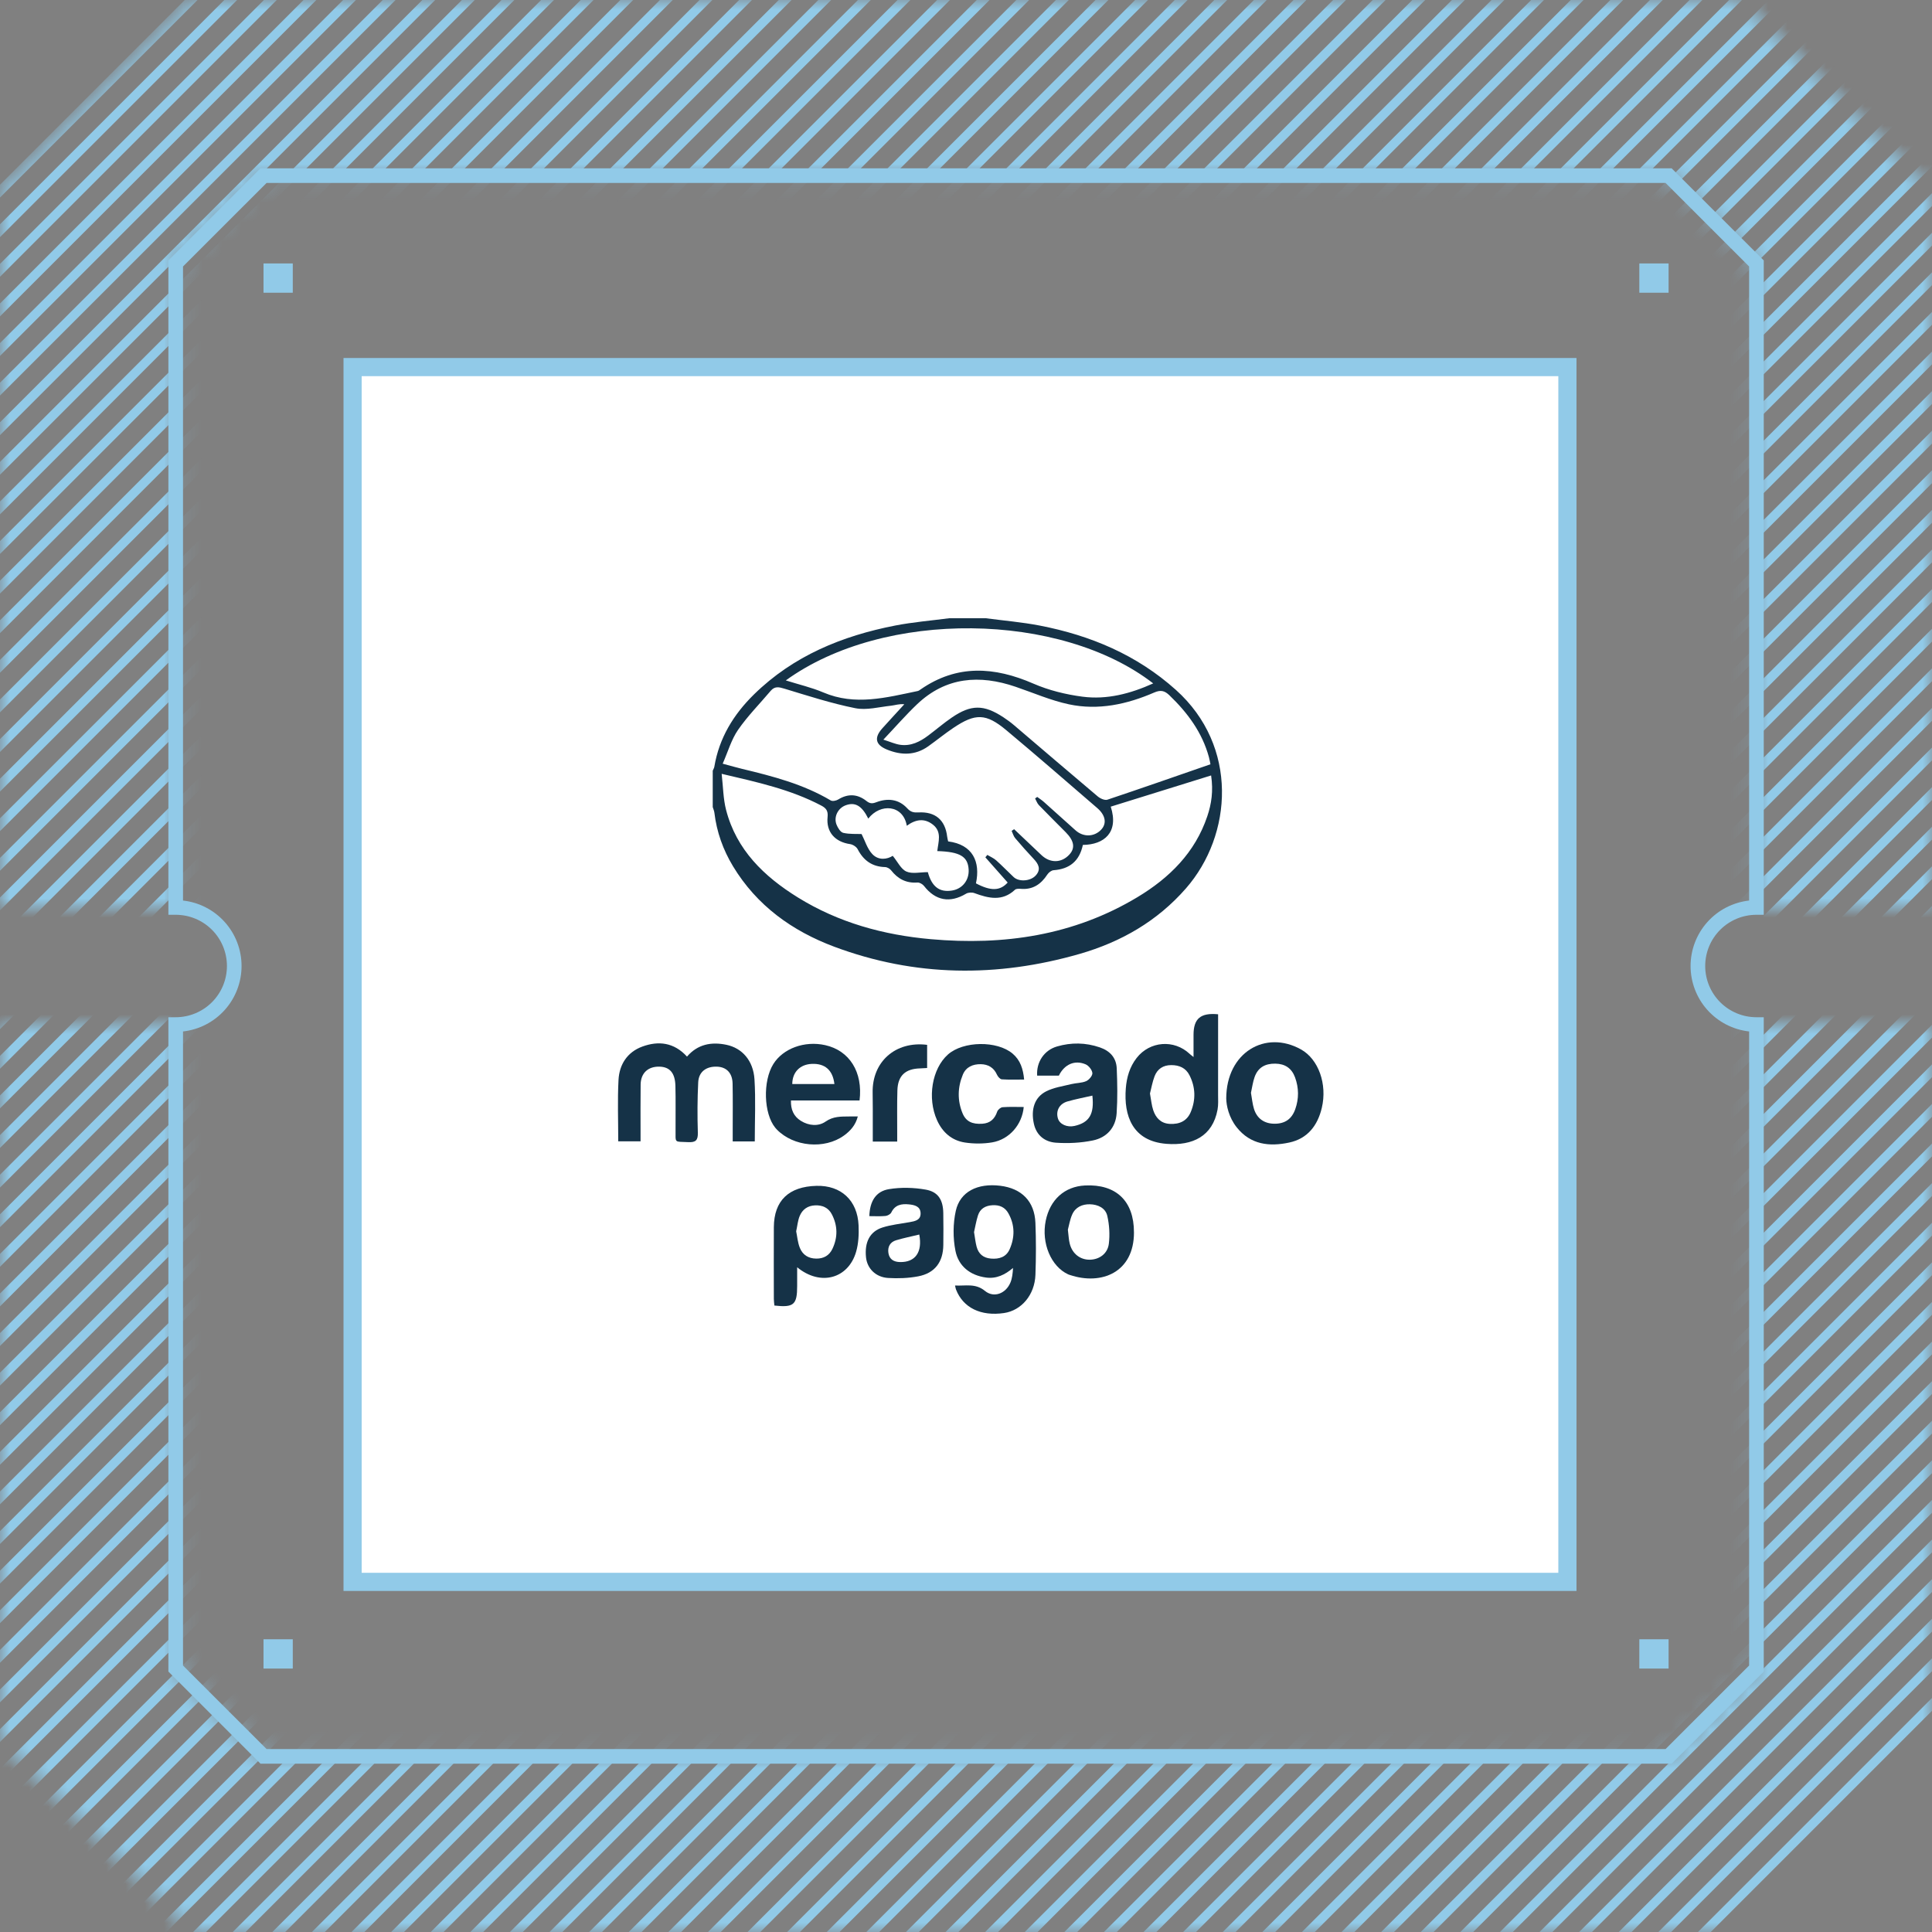 <svg width="100" height="100" viewBox="0 0 100 100" fill="none" xmlns="http://www.w3.org/2000/svg">
<rect x="0" y="0" width="100" height="100" fill="#808080" stroke="none"/>
<mask id="mask0_2167_6041" style="mask-type:alpha" maskUnits="userSpaceOnUse" x="0" y="0" width="100" height="100">
<path fill-rule="evenodd" clip-rule="evenodd" d="M90.129 0L100 9.871V46.97H90.909V13.636L86.364 9.091H13.636L9.091 13.636V46.97H0V9.871L9.871 0H90.129ZM90.909 53.03V86.364L86.364 90.909H13.636L9.091 86.364V53.03H0V90.129L9.871 100H90.129L100 90.129V53.03H90.909Z" fill="#EBEAE9"/>
</mask>
<g mask="url(#mask0_2167_6041)">
<path d="M-104.679 112.522L23.886 -16.043M-102.629 112.522L25.936 -16.043M-100.579 112.522L27.985 -16.043M-98.529 112.522L30.035 -16.043M-96.48 112.522L32.085 -16.043M-94.43 112.522L34.134 -16.043M-92.381 112.522L36.184 -16.043M-90.331 112.522L38.234 -16.043M-88.281 112.522L40.284 -16.043M-86.231 112.522L42.334 -16.043M-84.182 112.522L44.383 -16.043M-82.132 112.522L46.433 -16.043M-80.082 112.522L48.482 -16.043M-78.032 112.522L50.532 -16.043M-75.983 112.522L52.582 -16.043M-73.933 112.522L54.632 -16.043M-71.883 112.522L56.682 -16.043M-69.834 112.522L58.731 -16.043M-67.784 112.522L60.781 -16.043M-65.734 112.522L62.831 -16.043M-63.684 112.522L64.88 -16.043M-61.635 112.522L66.93 -16.043M-59.585 112.522L68.98 -16.043M-57.535 112.522L71.029 -16.043M-55.486 112.522L73.079 -16.043M-53.436 112.522L75.129 -16.043M-51.386 112.522L77.179 -16.043M-49.336 112.522L79.228 -16.043M-47.286 112.522L81.278 -16.043M-45.237 112.522L83.328 -16.043M-43.187 112.522L85.377 -16.043M-41.138 112.522L87.427 -16.043M-39.088 112.522L89.477 -16.043M-37.038 112.522L91.527 -16.043M-34.988 112.522L93.577 -16.043M-32.938 112.522L95.626 -16.043M-30.889 112.522L97.676 -16.043M-28.839 112.522L99.725 -16.043M-26.789 112.522L101.775 -16.043M-24.74 112.522L103.825 -16.043M-22.69 112.522L105.875 -16.043M-20.64 112.522L107.925 -16.043M-18.591 112.522L109.974 -16.043M-16.541 112.522L112.024 -16.043M-14.491 112.522L114.074 -16.043M-12.441 112.522L116.123 -16.043M-10.392 112.522L118.173 -16.043M-8.342 112.522L120.223 -16.043M-6.292 112.522L122.272 -16.043M-4.243 112.522L124.322 -16.043M-2.193 112.522L126.372 -16.043M-0.143 112.522L128.422 -16.043M1.907 112.522L130.471 -16.043M3.956 112.522L132.521 -16.043M6.006 112.522L134.571 -16.043M8.056 112.522L136.62 -16.043M10.105 112.522L138.67 -16.043M12.155 112.522L140.72 -16.043M14.205 112.522L142.77 -16.043M16.255 112.522L144.82 -16.043M18.305 112.522L146.869 -16.043M20.354 112.522L148.919 -16.043M22.404 112.522L150.968 -16.043M24.453 112.522L153.018 -16.043M26.503 112.522L155.068 -16.043M28.553 112.522L157.118 -16.043M30.603 112.522L159.168 -16.043M32.653 112.522L161.217 -16.043M34.702 112.522L163.267 -16.043M36.752 112.522L165.317 -16.043M38.802 112.522L167.366 -16.043M40.851 112.522L169.416 -16.043M42.901 112.522L171.466 -16.043M44.951 112.522L173.516 -16.043M47 112.522L175.565 -16.043M49.05 112.522L177.615 -16.043M51.1 112.522L179.665 -16.043M53.15 112.522L181.714 -16.043M55.199 112.522L183.764 -16.043M57.249 112.522L185.814 -16.043M59.299 112.522L187.864 -16.043M61.348 112.522L189.913 -16.043M63.398 112.522L191.963 -16.043M65.448 112.522L194.013 -16.043M67.498 112.522L196.062 -16.043M69.548 112.522L198.112 -16.043M71.597 112.522L200.162 -16.043M73.647 112.522L202.211 -16.043M75.696 112.522L204.261 -16.043" stroke="#91CAE8" stroke-width="0.47"/>
</g>
<path fill-rule="evenodd" clip-rule="evenodd" d="M13.483 8.712H86.524L91.292 13.479V47.349H90.913C90.21 47.349 89.535 47.628 89.038 48.125C88.541 48.622 88.261 49.297 88.261 50C88.261 50.703 88.541 51.378 89.038 51.875C89.535 52.372 90.21 52.652 90.913 52.652H91.292V86.521L86.524 91.288H13.483L8.716 86.521V52.652H9.095C9.798 52.652 10.472 52.372 10.97 51.875C11.467 51.378 11.746 50.703 11.746 50C11.746 49.297 11.467 48.622 10.97 48.125C10.472 47.628 9.798 47.349 9.095 47.349H8.716V13.479L13.483 8.712ZM13.797 9.47L9.473 13.793V46.612C10.307 46.705 11.076 47.102 11.635 47.727C12.194 48.352 12.503 49.161 12.503 50C12.503 50.839 12.194 51.648 11.635 52.273C11.076 52.898 10.307 53.295 9.473 53.388V86.207L13.797 90.53H86.21L90.534 86.207V53.388C89.701 53.295 88.931 52.898 88.372 52.273C87.813 51.648 87.504 50.839 87.504 50C87.504 49.161 87.813 48.352 88.372 47.727C88.931 47.102 89.701 46.705 90.534 46.612V13.793L86.21 9.47H13.797Z" fill="#91CAE8"/>
<path d="M18.25 19H81.129V81.878H18.25V19Z" fill="white" stroke="#91CAE8" stroke-width="0.94"/>
<path d="M13.639 13.636H15.154V15.151H13.639V13.636ZM84.851 13.636H86.366V15.151H84.851V13.636ZM13.639 84.848H15.154V86.364H13.639V84.848ZM84.851 84.848H86.366V86.364H84.851V84.848Z" fill="#91CAE8"/>
<path d="M49.432 66.538C49.98 66.567 50.488 66.411 50.981 66.817C51.441 67.196 52.062 66.957 52.299 66.385C52.393 66.16 52.418 65.906 52.434 65.629C52.018 65.982 51.575 66.198 51.039 66.126C50.205 66.013 49.61 65.528 49.454 64.743C49.322 64.078 49.325 63.339 49.471 62.677C49.692 61.677 50.599 61.231 51.773 61.375C52.885 61.512 53.548 62.182 53.593 63.295C53.629 64.189 53.627 65.088 53.594 65.982C53.557 67.025 52.87 67.83 51.967 67.963C50.764 68.138 49.85 67.69 49.483 66.745C49.463 66.693 49.456 66.636 49.432 66.539L49.432 66.538ZM50.416 63.773C50.466 64.065 50.489 64.304 50.55 64.532C50.649 64.9 50.892 65.11 51.288 65.144C51.718 65.181 52.082 65.065 52.26 64.659C52.531 64.042 52.533 63.413 52.198 62.808C52.021 62.486 51.737 62.361 51.372 62.382C51.005 62.403 50.731 62.559 50.619 62.911C50.525 63.206 50.476 63.515 50.416 63.774V63.773Z" fill="#153247"/>
<path d="M41.261 65.592C41.261 65.98 41.261 66.271 41.261 66.562C41.261 67.532 41.087 67.687 40.083 67.575C40.073 67.466 40.055 67.351 40.054 67.236C40.053 65.997 40.047 64.758 40.054 63.519C40.063 62.144 40.824 61.414 42.265 61.379C43.53 61.348 44.384 62.13 44.44 63.426C44.46 63.882 44.438 64.364 44.311 64.796C43.907 66.178 42.474 66.591 41.259 65.592H41.261ZM41.21 63.734C41.265 63.994 41.287 64.313 41.402 64.594C41.546 64.947 41.837 65.141 42.248 65.145C42.64 65.15 42.923 64.979 43.083 64.647C43.37 64.049 43.363 63.434 43.051 62.843C42.874 62.508 42.567 62.374 42.19 62.389C41.804 62.404 41.531 62.603 41.391 62.942C41.296 63.171 41.275 63.43 41.21 63.733V63.734Z" fill="#153247"/>
<path d="M58.694 63.783C58.699 65.859 57.015 66.541 55.375 65.992C55.346 65.982 55.318 65.974 55.291 65.962C54.401 65.555 53.892 64.343 54.126 63.187C54.349 62.092 55.103 61.414 56.156 61.36C57.769 61.279 58.696 62.166 58.693 63.784L58.694 63.783ZM55.273 63.65C55.311 63.946 55.316 64.172 55.373 64.386C55.509 64.903 55.92 65.212 56.416 65.202C56.898 65.192 57.328 64.896 57.393 64.379C57.451 63.908 57.42 63.404 57.315 62.939C57.222 62.526 56.83 62.342 56.411 62.333C56.013 62.325 55.664 62.484 55.496 62.863C55.378 63.129 55.334 63.427 55.273 63.649V63.65Z" fill="#153247"/>
<path d="M44.996 62.947C45.021 62.179 45.331 61.663 46.012 61.55C46.63 61.448 47.295 61.465 47.912 61.574C48.562 61.688 48.811 62.108 48.824 62.779C48.835 63.331 48.831 63.884 48.826 64.436C48.818 65.32 48.39 65.898 47.526 66.063C47.018 66.16 46.482 66.179 45.965 66.147C45.32 66.106 44.882 65.65 44.824 65.075C44.744 64.295 45.022 63.742 45.679 63.534C46.131 63.391 46.614 63.343 47.084 63.258C47.36 63.209 47.654 63.156 47.65 62.806C47.645 62.434 47.331 62.367 47.042 62.338C46.668 62.301 46.327 62.356 46.135 62.755C46.092 62.846 45.942 62.927 45.834 62.938C45.569 62.964 45.298 62.947 44.997 62.947H44.996ZM47.581 63.9C47.18 63.997 46.775 64.078 46.381 64.196C46.067 64.29 45.936 64.542 45.984 64.857C46.036 65.187 46.266 65.319 46.591 65.324C47.375 65.337 47.753 64.813 47.582 63.901L47.581 63.9Z" fill="#153247"/>
<path d="M32 59.078C32 57.993 31.959 56.943 32.014 55.897C32.056 55.096 32.471 54.453 33.25 54.169C34.085 53.864 34.886 53.953 35.559 54.689C36.111 54.048 36.819 53.916 37.597 54.078C38.412 54.247 38.991 54.895 39.052 55.869C39.118 56.925 39.067 57.989 39.067 59.079H37.925C37.925 58.859 37.925 58.653 37.925 58.447C37.925 57.66 37.935 56.872 37.919 56.084C37.907 55.535 37.602 55.227 37.107 55.21C36.552 55.192 36.166 55.475 36.139 56.021C36.096 56.885 36.093 57.754 36.12 58.618C36.133 59.024 36.009 59.139 35.612 59.117C34.88 59.078 34.973 59.194 34.967 58.451C34.962 57.703 34.979 56.955 34.959 56.206C34.943 55.539 34.67 55.228 34.144 55.21C33.549 55.191 33.167 55.537 33.159 56.136C33.148 56.963 33.156 57.79 33.155 58.617C33.155 58.759 33.155 58.902 33.155 59.076H32V59.078Z" fill="#153247"/>
<path d="M63.049 52.5C63.049 53.9 63.051 55.276 63.048 56.652C63.048 56.914 63.067 57.181 63.02 57.436C62.765 58.813 61.727 59.312 60.377 59.205C58.61 59.067 58.16 57.74 58.272 56.331C58.317 55.764 58.471 55.223 58.833 54.759C59.514 53.885 60.771 53.788 61.578 54.55C61.614 54.585 61.656 54.614 61.777 54.712C61.777 54.277 61.776 53.917 61.777 53.558C61.78 52.724 62.139 52.411 63.049 52.499V52.5ZM59.522 56.6C59.584 56.93 59.605 57.209 59.692 57.467C59.826 57.862 60.085 58.146 60.544 58.172C61.065 58.202 61.445 58.01 61.633 57.558C61.899 56.921 61.881 56.275 61.568 55.655C61.377 55.278 61.042 55.129 60.624 55.13C60.204 55.13 59.909 55.328 59.763 55.701C59.647 56.002 59.593 56.326 59.522 56.599V56.6Z" fill="#153247"/>
<path d="M44.489 56.961H40.94C40.924 57.428 41.08 57.782 41.452 58.014C41.862 58.272 42.364 58.31 42.727 58.056C43.13 57.775 43.524 57.794 43.948 57.788C44.078 57.786 44.208 57.788 44.4 57.788C44.283 58.243 44.013 58.535 43.688 58.772C42.678 59.506 41.067 59.355 40.205 58.459C40.178 58.431 40.152 58.402 40.127 58.371C39.528 57.64 39.476 55.961 40.026 55.077C40.529 54.267 41.643 53.859 42.71 54.096C43.965 54.374 44.673 55.487 44.49 56.963L44.489 56.961ZM43.189 56.109C43.104 55.383 42.695 55.036 42.014 55.067C41.407 55.094 41.011 55.496 41.008 56.109H43.189Z" fill="#153247"/>
<path d="M63.47 56.856C63.474 54.469 65.503 53.288 67.344 54.321C68.242 54.824 68.709 56.113 68.416 57.346C68.2 58.256 67.681 58.935 66.731 59.138C65.701 59.359 64.726 59.251 64.011 58.349C63.601 57.833 63.475 57.22 63.47 56.856ZM64.749 56.562C64.803 56.859 64.825 57.135 64.905 57.394C65.062 57.9 65.443 58.161 65.966 58.164C66.505 58.167 66.86 57.925 67.041 57.415C67.236 56.865 67.231 56.311 67.031 55.764C66.858 55.293 66.515 55.061 66.011 55.054C65.474 55.046 65.113 55.261 64.939 55.744C64.844 56.01 64.809 56.298 64.75 56.562L64.749 56.562Z" fill="#153247"/>
<path d="M54.806 55.675H53.683C53.636 54.976 54.041 54.359 54.713 54.164C55.45 53.951 56.189 53.96 56.925 54.212C57.458 54.394 57.779 54.753 57.802 55.302C57.835 56.074 57.848 56.852 57.797 57.623C57.748 58.372 57.282 58.883 56.564 59.03C55.944 59.157 55.287 59.19 54.655 59.146C54.088 59.106 53.646 58.773 53.513 58.164C53.35 57.422 53.547 56.797 54.144 56.491C54.541 56.287 55.011 56.223 55.453 56.113C55.706 56.05 55.987 56.062 56.22 55.96C56.369 55.895 56.555 55.673 56.541 55.54C56.525 55.375 56.35 55.157 56.19 55.089C55.625 54.849 55.09 55.093 54.806 55.675L54.806 55.675ZM56.54 56.709C56.092 56.812 55.667 56.892 55.254 57.01C54.828 57.132 54.638 57.501 54.76 57.898C54.851 58.193 55.234 58.364 55.613 58.279C56.384 58.105 56.648 57.668 56.541 56.709H56.54Z" fill="#153247"/>
<path d="M52.988 57.299C52.907 58.207 52.244 58.978 51.356 59.129C50.897 59.206 50.407 59.206 49.947 59.137C49.268 59.034 48.785 58.615 48.501 57.982C47.987 56.836 48.238 55.32 49.063 54.583C49.853 53.878 51.614 53.853 52.417 54.539C52.812 54.876 52.958 55.326 53.009 55.877C52.609 55.877 52.229 55.892 51.853 55.866C51.764 55.86 51.65 55.728 51.605 55.629C51.441 55.258 51.147 55.089 50.765 55.082C50.357 55.076 50 55.225 49.836 55.624C49.565 56.279 49.549 56.956 49.818 57.615C49.995 58.048 50.322 58.2 50.849 58.164C51.254 58.137 51.487 57.915 51.616 57.536C51.649 57.437 51.793 57.317 51.894 57.309C52.247 57.281 52.603 57.298 52.989 57.298L52.988 57.299Z" fill="#153247"/>
<path d="M46.439 59.087H45.175C45.175 58.794 45.175 58.523 45.175 58.251C45.174 57.687 45.179 57.122 45.168 56.558C45.135 54.956 46.35 53.875 47.988 54.081V55.28C47.871 55.286 47.745 55.297 47.62 55.3C46.86 55.32 46.472 55.678 46.449 56.435C46.427 57.17 46.441 57.906 46.439 58.641C46.439 58.782 46.439 58.923 46.439 59.087Z" fill="#153247"/>
<path d="M51.019 32C51.952 32.123 52.893 32.201 53.816 32.379C56.445 32.889 58.842 33.895 60.864 35.709C64.11 38.62 63.804 43.216 61.383 45.984C59.901 47.68 58.023 48.758 55.881 49.374C51.613 50.602 47.362 50.565 43.181 49.002C40.998 48.185 39.17 46.87 37.941 44.838C37.425 43.984 37.096 43.063 36.977 42.069C36.966 41.97 36.92 41.873 36.891 41.774C36.891 41.146 36.891 40.519 36.891 39.891C36.919 39.823 36.962 39.757 36.974 39.686C37.221 38.2 37.967 36.982 39.026 35.943C41.063 33.947 43.584 32.914 46.334 32.378C47.255 32.199 48.197 32.123 49.129 32C49.759 32 50.389 32 51.019 32ZM56.049 43.732C55.87 44.573 55.359 44.982 54.535 45.042C54.42 45.05 54.279 45.161 54.211 45.264C53.883 45.768 53.455 46.061 52.829 46.006C52.732 45.998 52.597 45.997 52.536 46.053C51.878 46.67 51.169 46.498 50.437 46.228C50.311 46.181 50.116 46.191 50.003 46.258C49.172 46.756 48.418 46.62 47.829 45.859C47.756 45.764 47.597 45.671 47.485 45.679C46.905 45.722 46.474 45.493 46.124 45.048C46.057 44.961 45.919 44.883 45.812 44.88C45.141 44.862 44.694 44.537 44.392 43.954C44.328 43.831 44.147 43.713 44.004 43.692C43.219 43.579 42.755 43.067 42.836 42.282C42.868 41.965 42.755 41.826 42.506 41.695C40.925 40.861 39.199 40.486 37.353 40.053C37.43 40.726 37.432 41.343 37.582 41.922C38.118 43.992 39.547 45.366 41.298 46.452C43.403 47.756 45.732 48.395 48.181 48.612C51.958 48.947 55.574 48.421 58.872 46.438C60.528 45.443 61.857 44.132 62.49 42.248C62.705 41.609 62.807 40.949 62.687 40.137C60.926 40.685 59.209 41.218 57.492 41.752C57.924 43.096 57.142 43.721 56.049 43.733V43.732ZM37.402 39.527C37.836 39.644 38.121 39.727 38.412 39.797C39.999 40.178 41.576 40.586 42.999 41.431C43.088 41.484 43.28 41.446 43.383 41.383C43.894 41.066 44.388 41.097 44.843 41.456C45.028 41.602 45.15 41.602 45.356 41.524C45.95 41.298 46.523 41.361 46.963 41.843C47.144 42.04 47.304 42.064 47.54 42.051C48.416 42.003 48.926 42.447 49.026 43.309C49.036 43.394 49.06 43.476 49.076 43.551C50.354 43.713 50.754 44.611 50.515 45.722C51.276 46.126 51.763 46.121 52.157 45.68C51.774 45.248 51.388 44.812 51.002 44.375C51.036 44.333 51.069 44.291 51.104 44.25C51.257 44.342 51.428 44.413 51.559 44.529C51.871 44.807 52.161 45.111 52.467 45.398C52.741 45.654 53.333 45.617 53.609 45.315C53.899 44.997 53.754 44.722 53.501 44.454C53.173 44.105 52.854 43.748 52.545 43.382C52.458 43.278 52.422 43.132 52.362 43.006C52.406 42.977 52.448 42.948 52.491 42.919C52.964 43.367 53.436 43.818 53.911 44.265C54.355 44.683 54.938 44.673 55.341 44.242C55.662 43.901 55.605 43.526 55.162 43.077C54.699 42.609 54.229 42.147 53.773 41.673C53.684 41.58 53.641 41.445 53.576 41.328C53.613 41.302 53.65 41.275 53.687 41.249C53.801 41.335 53.924 41.412 54.03 41.507C54.578 41.994 55.122 42.485 55.667 42.975C56.07 43.338 56.633 43.325 56.993 42.947C57.294 42.63 57.231 42.202 56.794 41.825C55.23 40.476 53.672 39.12 52.087 37.796C51.034 36.917 50.487 36.91 49.347 37.675C48.901 37.975 48.483 38.317 48.045 38.629C47.37 39.109 46.641 39.098 45.909 38.797C45.305 38.55 45.236 38.18 45.669 37.698C46.045 37.28 46.428 36.867 46.807 36.453C46.543 36.423 46.335 36.504 46.121 36.527C45.503 36.593 44.855 36.773 44.269 36.656C43.029 36.408 41.818 36.014 40.606 35.647C40.318 35.559 40.102 35.508 39.89 35.758C39.323 36.429 38.698 37.059 38.201 37.778C37.856 38.278 37.684 38.896 37.405 39.53L37.402 39.527ZM62.652 39.558C62.641 39.503 62.615 39.344 62.574 39.19C62.226 37.911 61.47 36.893 60.528 35.987C60.284 35.752 60.081 35.698 59.746 35.843C58.334 36.456 56.85 36.78 55.325 36.455C54.383 36.254 53.483 35.859 52.566 35.547C50.7 34.91 48.962 35.036 47.471 36.449C46.892 36.999 46.367 37.604 45.723 38.284C46.101 38.404 46.343 38.516 46.596 38.551C47.151 38.629 47.619 38.392 48.048 38.069C48.455 37.764 48.841 37.431 49.26 37.144C50.264 36.456 50.924 36.46 51.941 37.13C52.127 37.254 52.311 37.386 52.48 37.531C53.927 38.762 55.368 40.001 56.822 41.225C56.949 41.332 57.185 41.437 57.319 41.392C59.087 40.801 60.845 40.185 62.652 39.559V39.558ZM40.673 35.218C41.365 35.436 42.012 35.584 42.613 35.84C44.262 36.544 45.877 36.104 47.499 35.768C47.555 35.756 47.606 35.716 47.654 35.682C49.539 34.377 51.473 34.507 53.49 35.385C54.286 35.731 55.166 35.947 56.029 36.06C57.294 36.225 58.509 35.906 59.69 35.373C54.899 31.664 45.766 31.528 40.673 35.218ZM44.944 42.374C44.608 41.698 44.257 41.499 43.763 41.685C43.373 41.833 43.144 42.279 43.296 42.675C43.362 42.845 43.501 43.074 43.646 43.108C43.98 43.185 44.339 43.158 44.596 43.17C44.769 43.509 44.886 43.923 45.148 44.204C45.474 44.554 45.931 44.477 46.208 44.297C46.464 44.608 46.633 44.987 46.916 45.111C47.218 45.245 47.627 45.142 48.024 45.142C48.228 45.882 48.616 46.202 49.278 46.094C49.814 46.007 50.168 45.559 50.137 45.008C50.098 44.332 49.691 44.088 48.514 44.052C48.565 43.579 48.765 43.065 48.294 42.688C47.842 42.327 47.38 42.415 46.936 42.742C46.749 41.646 45.56 41.565 44.941 42.373L44.944 42.374Z" fill="#153247"/>
</svg>
